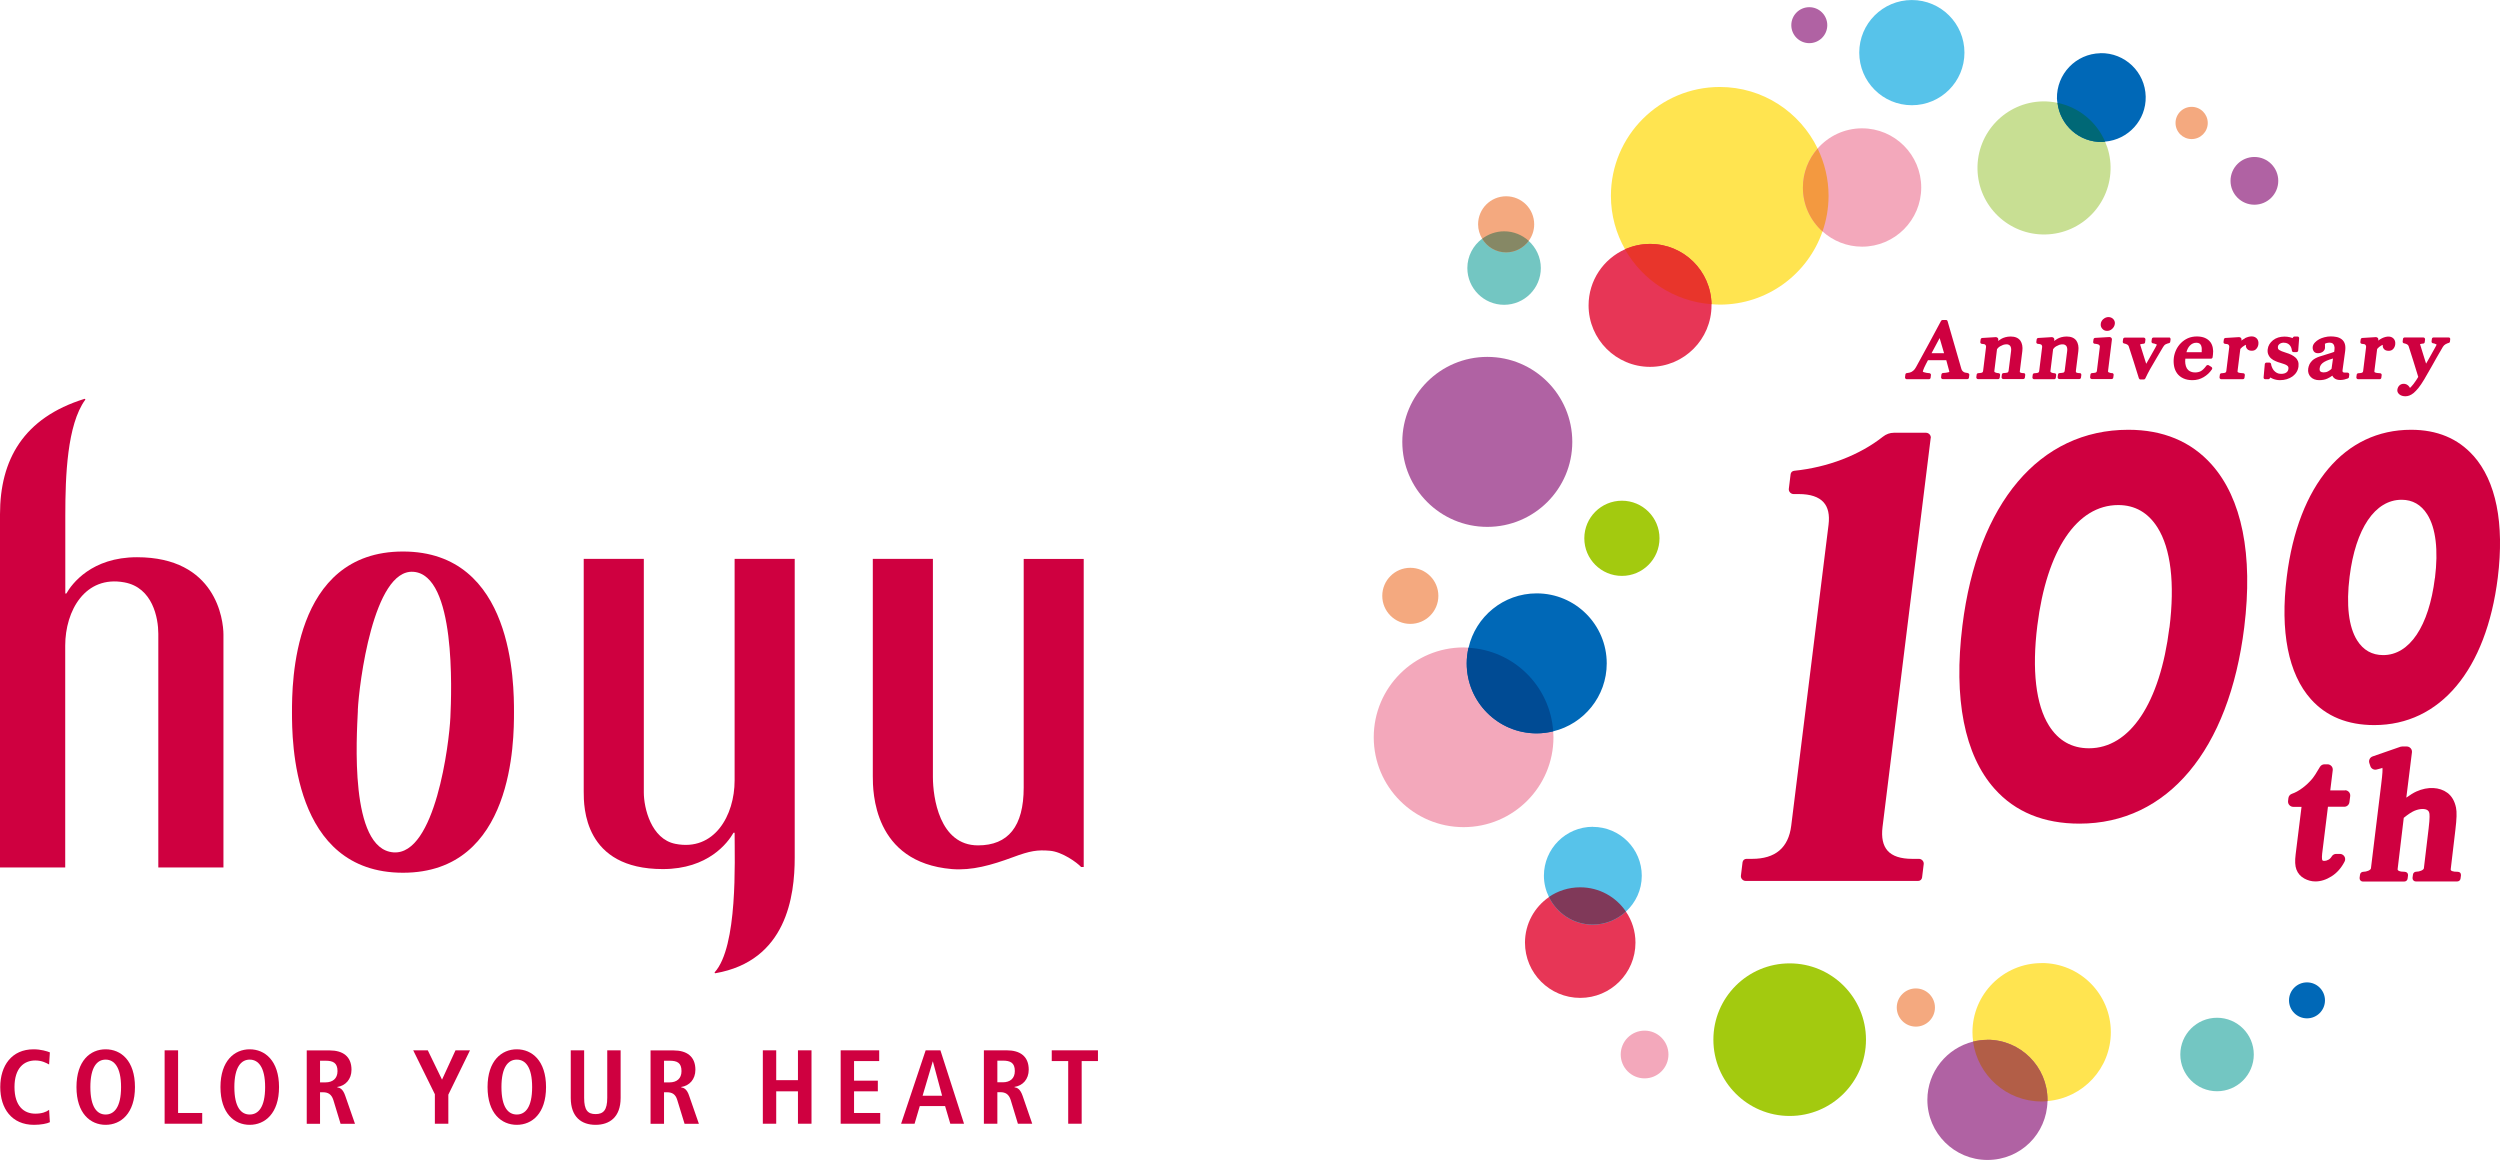 <?xml version="1.0" encoding="UTF-8"?><svg id="a" xmlns="http://www.w3.org/2000/svg" width="103.45mm" height="48mm" viewBox="0 0 293.25 136.06"><defs><style>.b{fill:#f4a97f;}.c{fill:#f3a8bb;}.d{fill:#004b94;}.e{fill:#0068b7;}.f{fill:#006876;}.g{fill:#ffe450;}.h{fill:#f39940;}.i{fill:#e8352b;}.j{fill:#e73656;}.k{fill:#803959;}.l{fill:#b25e47;}.m{fill:#a3ca0f;}.n{fill:#b062a3;}.o{fill:#cf0040;}.p{fill:#c8df93;}.q{fill:#868865;}.r{fill:#57c3ea;}.s{fill:#73c6c2;}</style></defs><g><g><path class="o" d="M41.97,83.32c.14-3.05,1.82-16.58,6.51-16.25,5.01,.34,4.49,14.01,4.35,17.05-.13,3.04-1.77,16.23-6.68,15.86-5.2-.39-4.31-13.62-4.17-16.66m-7.73,.21c0,3.23,0,18.84,13.02,18.84s13.02-15.61,13.02-18.84,0-18.84-13.02-18.84-13.02,15.6-13.02,18.84"/><path class="o" d="M126.81,101.69c-.48-.52-2.23-1.79-3.67-1.9-1.46-.12-2.29,0-4.33,.76-2.52,.93-4.79,1.58-7.16,1.39-9.24-.79-9.27-9.13-9.27-10.9v-25.49h7.05v25.6c0,2.35,.75,8.01,5.29,8.01,3.54,0,5.36-2.22,5.36-6.78v-26.82h7.04v36.14h-.31Z"/><path class="o" d="M86.17,65.54v26.01c0,4.09-2.37,8.34-6.95,7.43-2.84-.56-3.7-4.21-3.7-6.02v-27.41h-7.05v27.3c0,1.77,0,9.09,9.28,9.09,5.34,0,7.63-3.11,8.29-4.26h.13c0,3.27,.39,13.35-2.34,16.37,0,0,0,.02,0,.04,0,.05,.03,.07,.07,.07,8.37-1.45,9.32-9.06,9.32-13.56v-35.05h-7.05Z"/><path class="o" d="M16.07,65.36c-5.33,0-7.64,3.12-8.29,4.26h-.12s0-6.67,0-9.15c0-4.69,.22-10.65,2.33-13.57h0s.02-.02,.02-.04c0-.05-.04-.08-.09-.08C2.74,49.01,0,53.93,0,60.33v41.42H7.65v-26.02c0-4.1,2.34-8.27,6.94-7.42,3.33,.61,3.98,4.2,3.98,6.02v27.42h7.64v-27.31c0-1.77-.87-9.08-10.15-9.08"/></g><g><path class="o" d="M5.85,131.63c-.32,.17-1.08,.31-1.86,.31-2.62,0-3.96-1.92-3.96-4.43s1.34-4.43,3.91-4.43c.86,0,1.59,.23,1.91,.36l-.09,1.42c-.32-.17-.83-.47-1.62-.47-1.32,0-2.44,.88-2.44,3.12s1.11,3.12,2.44,3.12c.76,0,1.27-.19,1.62-.45l.09,1.44Z"/><path class="o" d="M10.6,127.51c0-2.37,.8-3.22,1.79-3.22s1.81,.85,1.81,3.22-.81,3.22-1.81,3.22-1.79-.85-1.79-3.22m-1.63,0c0,3.1,1.64,4.43,3.42,4.43s3.44-1.33,3.44-4.43-1.64-4.43-3.44-4.43-3.42,1.34-3.42,4.43"/><polygon class="o" points="19.31 123.2 20.89 123.2 20.89 130.55 23.72 130.55 23.72 131.81 19.31 131.81 19.31 123.2"/><path class="o" d="M27.49,127.51c0-2.37,.81-3.22,1.8-3.22s1.81,.85,1.81,3.22-.8,3.22-1.81,3.22-1.8-.85-1.8-3.22m-1.63,0c0,3.1,1.65,4.43,3.43,4.43s3.44-1.33,3.44-4.43-1.66-4.43-3.44-4.43-3.43,1.34-3.43,4.43"/><path class="o" d="M37.54,126.96v-2.54h.64c.88,0,1.41,.24,1.41,1.22,0,.88-.58,1.32-1.41,1.32h-.64Zm-1.58,4.86h1.58v-3.7h.35c.58,0,.99,.22,1.21,.9l.85,2.8h1.69l-1.14-3.28c-.27-.8-.62-.95-.94-1v-.04c.96-.14,1.67-.9,1.67-2.02,0-1.58-1.03-2.27-2.57-2.27h-2.68v8.61Z"/><polygon class="o" points="51.01 128.35 48.47 123.2 50.18 123.2 51.85 126.64 53.43 123.2 55.13 123.2 52.59 128.4 52.59 131.81 51.01 131.81 51.01 128.35"/><path class="o" d="M58.82,127.51c0-2.37,.8-3.22,1.8-3.22s1.8,.85,1.8,3.22-.79,3.22-1.8,3.22-1.8-.85-1.8-3.22m-1.63,0c0,3.1,1.64,4.43,3.43,4.43s3.43-1.33,3.43-4.43-1.65-4.43-3.43-4.43-3.43,1.34-3.43,4.43"/><path class="o" d="M68.52,123.2v5.58c0,1.43,.42,1.9,1.34,1.9s1.37-.47,1.37-1.9v-5.58h1.57v5.58c0,2.27-1.31,3.16-2.94,3.16s-2.91-.89-2.91-3.16v-5.58h1.58Z"/><path class="o" d="M77.89,126.96v-2.54h.65c.89,0,1.4,.24,1.4,1.22,0,.88-.57,1.32-1.4,1.32h-.65Zm-1.58,4.86h1.58v-3.7h.35c.59,0,1,.22,1.2,.9l.86,2.8h1.68l-1.14-3.28c-.26-.8-.63-.95-.94-1v-.04c.97-.14,1.67-.9,1.67-2.02,0-1.58-1.03-2.27-2.57-2.27h-2.69v8.61Z"/><polygon class="o" points="89.48 123.2 91.05 123.2 91.05 126.7 93.6 126.7 93.6 123.2 95.19 123.2 95.19 131.81 93.6 131.81 93.6 128.01 91.05 128.01 91.05 131.81 89.48 131.81 89.48 123.2"/><polygon class="o" points="98.61 123.2 103.13 123.2 103.13 124.46 100.18 124.46 100.18 126.76 102.97 126.76 102.97 128.01 100.18 128.01 100.18 130.55 103.25 130.55 103.25 131.81 98.61 131.81 98.61 123.2"/><path class="o" d="M108.22,128.53l1.19-4.02h.02l1.08,4.02h-2.29Zm3.24,3.28h1.62l-2.77-8.61h-1.73l-2.88,8.61h1.58l.61-2.07h2.97l.61,2.07Z"/><path class="o" d="M116.99,126.95v-2.54h.64c.88,0,1.41,.24,1.41,1.22,0,.88-.57,1.32-1.41,1.32h-.64Zm-1.58,4.86h1.58v-3.7h.35c.58,0,.99,.22,1.21,.9l.85,2.8h1.68l-1.13-3.28c-.28-.8-.63-.95-.95-1v-.04c.97-.14,1.67-.9,1.67-2.02,0-1.58-1.03-2.27-2.57-2.27h-2.69v8.61Z"/><polygon class="o" points="125.3 124.46 123.37 124.46 123.37 123.2 128.79 123.2 128.79 124.46 126.88 124.46 126.88 131.81 125.3 131.81 125.3 124.46"/></g></g><g><g><g><path class="o" d="M275.1,92.71h-1.76l.29-2.37c.02-.17-.03-.35-.15-.48s-.28-.21-.46-.21h-.36c-.22,0-.42,.12-.53,.3-.47,.81-.72,1.17-.85,1.33-.37,.45-.78,.84-1.22,1.16-.43,.32-.84,.54-1.22,.67-.22,.07-.38,.27-.41,.5l-.04,.34c-.02,.17,.03,.35,.15,.48s.28,.21,.46,.21h.97l-.69,5.57c-.1,.78-.07,1.36,.09,1.78,.17,.46,.49,.82,.93,1.06,.4,.22,.84,.34,1.29,.34,.63,0,1.27-.2,1.9-.6,.62-.39,1.14-.97,1.53-1.73,.1-.19,.09-.42-.02-.6s-.31-.3-.52-.3h-.45c-.21,0-.41,.11-.52,.3-.11,.18-.24,.31-.4,.39-.17,.09-.32,.13-.47,.13-.17,0-.21-.06-.23-.08,0,0-.09-.17-.02-.77l.68-5.5h1.91c.31,0,.57-.23,.61-.54l.09-.71c.02-.17-.03-.35-.15-.48-.12-.13-.28-.21-.46-.21Z"/><path class="o" d="M288.6,102.39c-.07-.08-.18-.13-.29-.13-.64,0-.87-.11-.84-.31l.55-4.64c.15-1.23,.18-2.07,.07-2.58-.16-.77-.5-1.36-1.02-1.74-.9-.67-2.28-.76-3.63-.15-.33,.15-.72,.39-1.18,.72l.66-5.31c.02-.17-.03-.35-.15-.48-.12-.13-.28-.21-.46-.21h-.53c-.07,0-.14,.01-.2,.03l-3.28,1.14c-.31,.11-.48,.45-.38,.77l.12,.36c.1,.31,.43,.49,.75,.4,.45-.13,.6-.14,.65-.2,0,0,.02,.04,.03,.15,0,.07,.02,.4-.16,1.82l-1.2,9.83c-.04,.21-.5,.4-.9,.4-.19,0-.36,.14-.38,.34l-.05,.37c-.01,.11,.02,.22,.09,.3,.07,.08,.18,.13,.29,.13h4.87c.19,0,.36-.14,.38-.34l.05-.37c.01-.11-.02-.22-.09-.3-.07-.08-.18-.13-.29-.13-.64,0-.86-.15-.84-.31l.72-6.02c.5-.41,.92-.68,1.24-.82,.64-.27,1.24-.28,1.54-.08,.07,.05,.17,.13,.22,.35,.02,.09,.08,.48-.08,1.78l-.56,4.69c-.04,.21-.5,.4-.9,.4-.19,0-.36,.14-.38,.34l-.05,.37c-.01,.11,.02,.22,.09,.3,.07,.08,.18,.13,.29,.13h4.87c.19,0,.36-.14,.38-.34l.05-.37c.01-.11-.02-.22-.09-.3Z"/></g><g><path class="o" d="M226.48,51.38c.02-.15-.03-.31-.14-.43-.11-.12-.26-.19-.42-.19h-3.77c-.46,0-.9,.16-1.28,.46-2.76,2.17-6.45,3.59-10.41,4-.22,.02-.39,.18-.42,.4l-.21,1.71c-.02,.15,.03,.31,.14,.43,.11,.12,.26,.19,.42,.19h.6c1.37,0,2.35,.33,2.92,.97,.53,.59,.72,1.47,.58,2.62l-4.38,35.32c-.32,2.57-1.86,3.88-4.58,3.88h-.67c-.24,0-.43,.17-.46,.41l-.19,1.56c-.02,.15,.03,.31,.14,.43,.11,.12,.26,.19,.42,.19h20.23c.24,0,.43-.17,.46-.41l.19-1.56c.02-.15-.03-.31-.14-.43-.11-.12-.26-.19-.42-.19h-.79c-1.35,0-2.33-.32-2.89-.96-.54-.61-.74-1.54-.59-2.77l5.65-45.63Z"/><path class="o" d="M249.65,50.41c-10.4,0-17.68,8.59-19.46,22.98-1.06,8.56,.24,15.17,3.77,19.13,2.42,2.72,5.77,4.09,9.96,4.09,10.32,0,17.55-8.61,19.33-23.04,1.05-8.5-.27-15.1-3.83-19.09-2.41-2.7-5.7-4.07-9.77-4.07Zm4.82,23.2c-1.1,8.87-4.63,14.16-9.43,14.16-2.01,0-3.58-.89-4.69-2.65-1.55-2.46-2.02-6.53-1.37-11.75,1.1-8.85,4.64-14.13,9.49-14.13,1.96,0,3.51,.89,4.61,2.64,1.56,2.48,2.04,6.54,1.4,11.73Z"/><path class="o" d="M290.12,53.45c-1.8-2.02-4.25-3.04-7.3-3.04-7.79,0-13.24,6.45-14.58,17.24-.8,6.42,.18,11.39,2.82,14.35,1.81,2.03,4.31,3.05,7.44,3.05,7.73,0,13.14-6.46,14.49-17.29,.79-6.38-.2-11.33-2.87-14.32h0Zm-4.51,14.36c-.7,5.65-2.97,9.03-6.06,9.03-1.31,0-2.34-.58-3.06-1.73-.99-1.57-1.3-4.16-.88-7.48,.7-5.64,2.98-9.01,6.1-9.01,1.28,0,2.29,.58,3.01,1.72,1,1.59,1.31,4.17,.9,7.47Z"/></g><g><path class="o" d="M230.81,43.75c-.07,0-.15-.02-.26-.04-.1-.02-.17-.05-.21-.08-.08-.06-.14-.11-.18-.17-.04-.05-.07-.13-.1-.22l-1.61-5.57c-.02-.08-.1-.14-.19-.14h-.39c-.07,0-.14,.04-.18,.1-.43,.79-.91,1.69-1.45,2.7-.54,1.01-1.04,1.92-1.49,2.73-.08,.14-.16,.25-.23,.33-.07,.07-.17,.15-.28,.22-.07,.04-.16,.07-.27,.1-.12,.03-.22,.04-.29,.05-.1,0-.17,.08-.18,.17l-.04,.32c0,.06,.01,.11,.05,.16,.04,.04,.09,.07,.15,.07h2.6c.1,0,.19-.07,.2-.17l.04-.32c0-.06,0-.11-.05-.15-.04-.04-.09-.07-.14-.07-.23-.01-.44-.05-.62-.11-.12-.04-.14-.06-.14-.07,0-.04,.02-.1,.04-.17,.03-.08,.06-.18,.12-.3,.06-.13,.13-.28,.21-.43,.06-.13,.14-.28,.23-.44h2.15l.35,1.3s0,.03,0,.05c0,0,0,.02,0,.03-.02,.01-.06,.03-.13,.04-.16,.04-.36,.07-.6,.08-.1,0-.17,.08-.19,.17l-.04,.32c0,.06,.01,.11,.05,.16,.04,.04,.09,.07,.15,.07h2.87c.1,0,.19-.07,.2-.17l.04-.32c0-.06,0-.11-.05-.15-.04-.04-.09-.07-.14-.07Zm-2.76-2.32h-1.48l.95-1.78,.52,1.78Z"/><path class="o" d="M237.36,43.77c-.09,0-.15-.01-.2-.02-.05,0-.1-.03-.16-.05-.04-.02-.07-.04-.07-.05,0-.01-.02-.06,0-.15l.29-2.33c.06-.49-.02-.9-.23-1.21-.23-.32-.61-.49-1.14-.49-.22,0-.43,.03-.62,.08-.19,.05-.35,.12-.49,.2-.11,.06-.23,.14-.36,.24l.02-.17c0-.06-.01-.12-.05-.16l-.06-.06s-.1-.06-.16-.06l-1.61,.1c-.1,0-.17,.08-.19,.17l-.04,.3c0,.05,0,.11,.04,.15s.09,.07,.14,.07c.09,0,.17,.02,.24,.03,.06,.01,.11,.03,.13,.05,.05,.03,.08,.07,.1,.12,.02,.05,.03,.12,.02,.18l-.34,2.77c0,.07-.03,.13-.06,.17-.02,.02-.04,.05-.12,.07-.05,.01-.1,.02-.17,.03l-.23,.02c-.09,0-.17,.08-.18,.17l-.04,.3c0,.06,.01,.11,.05,.16,.04,.04,.09,.07,.15,.07h2.35c.1,0,.19-.07,.2-.18l.04-.3c0-.05,0-.11-.04-.15s-.08-.07-.14-.07c-.07,0-.15-.02-.22-.03-.06-.01-.11-.03-.17-.06-.07-.03-.08-.06-.09-.07-.02-.03-.02-.08-.01-.13l.31-2.53s.07-.08,.12-.14c.06-.07,.14-.13,.24-.19,.1-.06,.23-.12,.36-.17,.28-.09,.63-.12,.82,.12,.1,.13,.14,.33,.11,.59l-.29,2.31c-.01,.07-.03,.13-.06,.17-.02,.03-.06,.06-.12,.07-.05,.01-.11,.02-.18,.03l-.25,.02c-.09,0-.17,.08-.18,.17l-.04,.3c0,.06,.01,.11,.05,.16,.04,.04,.09,.07,.15,.07h2.34c.1,0,.19-.07,.2-.18l.04-.3c0-.05-.01-.11-.04-.15-.04-.04-.09-.07-.14-.07Z"/><path class="o" d="M243.94,43.77c-.09,0-.15-.01-.2-.02-.04,0-.1-.03-.16-.05-.04-.01-.07-.03-.07-.05,0-.01-.02-.06-.01-.15l.29-2.33c.06-.49-.02-.9-.23-1.21-.23-.32-.61-.49-1.14-.49-.22,0-.43,.03-.62,.08-.19,.05-.35,.12-.49,.2-.11,.06-.23,.14-.36,.24l.02-.17c0-.06-.01-.12-.05-.16l-.06-.06s-.11-.06-.16-.06l-1.61,.1c-.1,0-.17,.08-.19,.17l-.04,.3c0,.05,0,.11,.04,.15s.09,.07,.14,.07c.09,0,.17,.02,.24,.03,.06,.01,.11,.03,.14,.05,.05,.03,.08,.07,.1,.13,.02,.05,.03,.11,.02,.18l-.34,2.77c0,.07-.03,.13-.06,.17-.02,.02-.05,.05-.12,.07-.05,.01-.1,.02-.17,.03l-.23,.02c-.09,0-.17,.08-.18,.17l-.04,.3c0,.06,.01,.11,.05,.16,.04,.04,.09,.07,.15,.07h2.35c.1,0,.19-.07,.2-.18l.04-.3c0-.05,0-.11-.04-.15s-.08-.07-.14-.07c-.07,0-.15-.02-.22-.03-.06-.01-.11-.03-.17-.06-.04-.02-.07-.04-.09-.07-.02-.03-.02-.08-.01-.14l.31-2.53s.07-.08,.12-.14c.06-.07,.14-.13,.24-.19,.1-.06,.23-.12,.36-.17,.28-.09,.63-.11,.82,.12,.1,.13,.14,.33,.11,.59l-.29,2.31c0,.07-.03,.13-.06,.17-.02,.03-.06,.06-.12,.07-.05,.01-.11,.02-.18,.03l-.25,.02c-.09,0-.17,.08-.18,.17l-.04,.3c0,.06,.01,.11,.05,.16,.04,.04,.09,.07,.15,.07h2.34c.1,0,.19-.07,.2-.18l.04-.3c0-.05-.01-.11-.04-.15-.04-.04-.09-.07-.14-.07Z"/><path class="o" d="M246.72,37.42c-.17,.16-.28,.34-.3,.56-.03,.22,.03,.41,.18,.58,.15,.17,.33,.25,.56,.25s.43-.08,.61-.25c.17-.16,.27-.35,.3-.57h0c.03-.21-.04-.41-.18-.56-.27-.3-.8-.34-1.17,0Z"/><path class="o" d="M247.74,43.77c-.07,0-.13-.01-.19-.03-.06-.01-.11-.03-.18-.06-.04-.02-.07-.03-.08-.06-.02-.03-.02-.09-.01-.15l.45-3.66c0-.06-.01-.12-.05-.16l-.06-.06s-.09-.06-.16-.06l-1.7,.1c-.1,0-.17,.08-.19,.17l-.04,.3c0,.05,0,.11,.04,.15s.09,.07,.14,.07c.09,0,.18,.02,.29,.04,.12,.03,.17,.05,.18,.06,.05,.03,.08,.08,.11,.12,.02,.05,.03,.1,.02,.16l-.34,2.77c0,.07-.03,.13-.06,.17-.02,.02-.05,.05-.12,.07-.05,.01-.11,.02-.17,.03l-.23,.02c-.09,0-.17,.08-.18,.17l-.04,.3c0,.06,.01,.11,.05,.16,.04,.04,.09,.07,.15,.07h2.32c.1,0,.19-.07,.2-.18l.04-.3c0-.05,0-.11-.04-.15-.03-.04-.09-.07-.14-.07Z"/><path class="o" d="M254.45,39.59h-1.84c-.1,0-.19,.07-.2,.17l-.04,.29c-.01,.11,.06,.2,.17,.22,.04,0,.1,.02,.16,.03,.06,.01,.11,.03,.17,.06,.05,.02,.1,.05,.12,.04,0,.05-.02,.1-.05,.15l-.12,.23c-.26,.48-.51,.91-.73,1.3l-.03,.05c-.11,.2-.22,.37-.31,.54-.08-.26-.18-.57-.29-.91-.17-.55-.31-.98-.4-1.28,0-.03-.02-.06-.02-.09,.02,0,.04-.01,.06-.02,.14-.03,.25-.05,.33-.05,.1,0,.18-.08,.19-.17l.04-.32c0-.06-.01-.11-.05-.16-.04-.04-.09-.07-.15-.07h-2.22c-.1,0-.19,.07-.2,.17l-.04,.3c-.01,.11,.06,.21,.17,.22,.12,.02,.23,.06,.35,.12,.09,.05,.15,.12,.18,.21,.2,.62,.4,1.22,.58,1.8,.19,.59,.39,1.24,.61,1.95,.03,.08,.1,.14,.19,.14h.38c.08,0,.15-.04,.18-.11,.08-.17,.17-.36,.27-.55,.09-.19,.18-.35,.26-.49l.04-.07c.27-.46,.52-.9,.77-1.32,.26-.44,.51-.86,.75-1.27,.1-.16,.2-.27,.31-.32,.12-.06,.24-.1,.37-.13,.09-.01,.15-.08,.16-.17l.04-.28c0-.06-.01-.11-.05-.16-.04-.04-.09-.07-.15-.07Z"/><path class="o" d="M259.27,40.12c-.15-.21-.37-.37-.64-.49-.52-.22-1.35-.24-1.99,.04-.31,.14-.58,.33-.81,.56-.24,.24-.43,.51-.57,.81-.14,.3-.23,.61-.27,.92-.04,.34-.03,.67,.03,.99,.06,.32,.18,.6,.36,.85,.18,.24,.42,.44,.73,.58,.3,.14,.66,.21,1.07,.21,.47,0,.91-.12,1.3-.35,.39-.23,.72-.53,.98-.92,.03-.04,.04-.1,.03-.15-.01-.05-.04-.1-.09-.13l-.32-.2c-.09-.05-.2-.03-.27,.05-.22,.3-.43,.51-.63,.63-.39,.22-.96,.21-1.29,.03-.16-.08-.28-.2-.37-.34-.09-.16-.15-.34-.18-.56-.02-.17-.03-.36,0-.58h3c.1,0,.19-.07,.2-.17l.04-.3c.04-.29,.03-.56-.02-.81-.05-.26-.15-.49-.29-.68Zm-1.01,.85c0,.12,0,.23,0,.34h-1.79c.08-.32,.22-.58,.4-.77,.22-.23,.47-.34,.76-.34,.16,0,.28,.03,.37,.09,.09,.07,.16,.15,.2,.26,.04,.11,.07,.25,.07,.42Z"/><path class="o" d="M263.33,39.69c-.14,.07-.28,.16-.42,.26l.02-.13c0-.06-.01-.12-.05-.16l-.06-.06s-.1-.06-.16-.06l-1.61,.1c-.1,0-.17,.08-.19,.17l-.04,.3c0,.05,0,.11,.04,.15s.09,.07,.14,.07c.09,0,.17,.02,.24,.03,.06,.01,.11,.03,.13,.05,.05,.03,.08,.07,.1,.13,.02,.06,.03,.12,.02,.18l-.34,2.77c0,.07-.03,.13-.06,.17-.02,.02-.05,.05-.12,.07-.05,.01-.1,.02-.17,.03l-.23,.02c-.09,0-.17,.08-.18,.17l-.04,.3c0,.06,.01,.11,.05,.16,.04,.04,.09,.07,.15,.07h2.53c.1,0,.19-.07,.2-.18l.04-.3c0-.05-.01-.11-.04-.15-.03-.04-.09-.07-.14-.07-.09,0-.2-.02-.32-.03-.11-.01-.19-.03-.26-.06-.06-.02-.08-.05-.08-.06-.02-.03-.02-.08-.01-.14l.32-2.56c.14-.17,.31-.3,.48-.4,.06-.03,.13-.06,.18-.09,0,.02,0,.04,0,.06-.02,.12,0,.29,.16,.45,.12,.13,.3,.19,.54,.19s.42-.09,.55-.26c.12-.15,.19-.32,.21-.51,.03-.27-.03-.49-.18-.66-.29-.32-.79-.34-1.41-.04Z"/><path class="o" d="M267.9,40.2c.27,0,.48,.08,.65,.25,.17,.17,.26,.39,.29,.67,0,.1,.1,.18,.2,.18h.34c.1,0,.19-.08,.2-.18l.11-1.44c0-.06-.01-.11-.05-.15-.04-.04-.09-.06-.15-.06h-.35c-.07,0-.14,.04-.17,.1l-.05,.08c-.1-.04-.21-.07-.33-.1-.2-.05-.41-.07-.62-.07-.53,0-.98,.14-1.34,.42-.36,.29-.58,.64-.63,1.07-.03,.25,0,.47,.09,.65,.08,.18,.2,.34,.36,.46,.13,.11,.3,.21,.5,.29,.18,.08,.35,.14,.51,.18,.18,.05,.34,.11,.49,.16,.13,.05,.24,.1,.32,.16,.07,.05,.12,.11,.14,.16,.03,.06,.03,.14,.02,.23-.02,.19-.1,.33-.24,.43-.15,.11-.36,.16-.63,.16-.19,0-.35-.04-.48-.11-.14-.08-.26-.17-.36-.29-.09-.11-.16-.23-.22-.38-.06-.14-.09-.26-.1-.36-.01-.1-.1-.18-.2-.18h-.34c-.1,0-.19,.08-.2,.18l-.14,1.56c0,.06,.01,.11,.05,.15,.04,.04,.09,.06,.15,.06h.36c.08,0,.15-.05,.18-.12l.04-.08c.09,.05,.19,.1,.31,.15,.25,.1,.53,.16,.83,.16,.57,0,1.06-.15,1.46-.43,.41-.3,.65-.69,.71-1.16,.03-.24,.01-.44-.05-.62-.07-.17-.17-.33-.31-.45-.13-.12-.29-.22-.48-.32-.19-.09-.39-.17-.6-.23-.2-.06-.38-.12-.52-.18-.12-.05-.22-.1-.3-.15-.06-.04-.1-.09-.13-.15-.02-.06-.03-.14-.02-.24,.01-.12,.08-.23,.2-.32,.13-.1,.31-.15,.53-.15Z"/><path class="o" d="M275.34,43.7c-.11,0-.21,0-.32,0-.1,0-.13-.02-.13-.02-.05-.03-.09-.06-.1-.09-.01-.02-.02-.07-.01-.17,.05-.4,.1-.76,.15-1.09,.05-.34,.1-.72,.16-1.16,.04-.33,.03-.61-.04-.83-.07-.23-.2-.42-.39-.56-.18-.13-.38-.22-.61-.26-.37-.07-.87-.11-1.41,.04-.23,.06-.43,.14-.6,.23-.2,.11-.37,.24-.5,.38-.15,.16-.24,.33-.26,.51-.02,.18,.01,.34,.1,.49,.07,.12,.21,.26,.51,.26,.22,0,.41-.06,.57-.17,.15-.12,.24-.26,.26-.43,.01-.12,.01-.25,0-.38,0-.06-.01-.1-.01-.13,.03-.02,.08-.04,.16-.07,.27-.09,.6-.07,.73,.02,.08,.06,.14,.13,.18,.22,.03,.08,.05,.16,.06,.24,0,.1,0,.16,0,.2l-.04,.34c-.17,.07-.45,.16-.82,.27-.46,.14-.77,.24-.93,.29-.13,.04-.27,.11-.42,.18-.16,.08-.29,.17-.4,.28-.13,.13-.24,.27-.32,.42-.08,.16-.13,.34-.16,.53-.05,.4,.05,.72,.3,.98,.24,.24,.58,.37,.99,.37,.37,0,.7-.06,.97-.19,.19-.09,.38-.2,.57-.34,.05,.12,.13,.22,.23,.3,.17,.14,.41,.21,.71,.21,.16,0,.31-.02,.45-.05,.12-.03,.26-.07,.43-.13,.07-.02,.13-.09,.13-.16l.04-.29c0-.06-.01-.11-.05-.16s-.09-.07-.15-.07Zm-3.16-.13c-.08-.07-.1-.2-.08-.39,.02-.16,.07-.29,.16-.41,.09-.12,.22-.23,.37-.32,.18-.1,.37-.19,.58-.26,.14-.05,.29-.09,.45-.14l-.17,1.21c-.11,.11-.25,.21-.4,.29-.16,.09-.33,.13-.53,.13-.17,0-.29-.04-.38-.12Z"/><path class="o" d="M279.38,39.69c-.14,.07-.28,.16-.42,.26l.02-.13c0-.06-.01-.12-.05-.16l-.06-.06s-.1-.06-.16-.06l-1.61,.1c-.1,0-.17,.08-.19,.17l-.04,.3c0,.05,0,.11,.04,.15s.09,.07,.14,.07c.09,0,.17,.02,.24,.03,.06,.01,.11,.03,.13,.05,.05,.03,.08,.07,.1,.13,.02,.06,.03,.12,.02,.18l-.34,2.77c0,.07-.03,.13-.06,.17-.02,.02-.05,.05-.12,.07-.05,.01-.11,.02-.17,.03l-.23,.02c-.09,0-.17,.08-.18,.17l-.04,.3c0,.06,.01,.11,.05,.16,.04,.04,.09,.07,.15,.07h2.53c.1,0,.19-.07,.2-.18l.04-.3c0-.05,0-.11-.04-.15-.03-.04-.09-.07-.14-.07-.09,0-.2-.02-.32-.03-.11-.01-.19-.03-.26-.06-.06-.02-.08-.05-.08-.06-.02-.03-.02-.08-.01-.14l.32-2.56c.14-.17,.3-.3,.48-.4,.06-.03,.13-.06,.18-.08,0,.02,0,.04,0,.06-.01,.12,0,.29,.16,.45,.12,.13,.3,.19,.54,.19s.42-.09,.55-.25c.12-.15,.19-.32,.21-.51,.03-.27-.03-.49-.18-.66-.29-.32-.79-.34-1.41-.04Z"/><path class="o" d="M287.39,39.65s-.09-.07-.15-.07h-1.78c-.1,0-.19,.07-.2,.17l-.04,.29c0,.05,0,.11,.04,.15s.08,.07,.13,.07c.11,.01,.22,.05,.34,.11,.05,.02,.07,.04,.08,.04,0,.04-.03,.09-.07,.17l-.13,.24c-.25,.47-.48,.88-.68,1.22l-.35,.61c-.08-.26-.18-.57-.29-.92-.18-.56-.31-.99-.4-1.3,0-.02-.01-.05-.02-.07,.01,0,.03,0,.05-.01,.13-.03,.23-.05,.31-.05,.1,0,.18-.08,.19-.17l.04-.32c0-.06-.01-.11-.05-.16-.04-.04-.09-.07-.15-.07h-2.19c-.1,0-.19,.07-.2,.17l-.04,.3c-.01,.11,.06,.21,.17,.22,.12,.02,.23,.06,.35,.12,.09,.05,.15,.12,.18,.21,.2,.61,.38,1.19,.56,1.76,.17,.54,.36,1.16,.57,1.85-.13,.23-.31,.5-.54,.81-.19,.24-.33,.39-.43,.48h0c-.06-.1-.11-.18-.16-.23-.07-.07-.15-.13-.24-.18-.23-.12-.6-.11-.84,.12-.13,.13-.21,.29-.24,.49-.02,.15,0,.37,.24,.56,.17,.14,.41,.22,.7,.22,.15,0,.3-.03,.45-.08,.15-.05,.32-.15,.5-.29,.18-.15,.37-.35,.57-.59,.2-.24,.43-.59,.69-1.02,.2-.33,.49-.83,.88-1.53,.38-.69,.82-1.45,1.31-2.29,.08-.13,.18-.23,.32-.31,.19-.1,.29-.13,.34-.14,.09-.01,.16-.08,.17-.17l.03-.28c0-.06-.01-.11-.05-.16Z"/></g></g><g><circle class="r" cx="224.26" cy="6.17" r="6.17"/><circle class="n" cx="174.46" cy="51.83" r="9.97"/><circle class="m" cx="209.93" cy="121.95" r="8.95"/><circle class="n" cx="264.44" cy="21.21" r="2.8"/><circle class="c" cx="192.91" cy="123.69" r="2.8"/><circle class="s" cx="260.06" cy="123.69" r="4.31"/><circle class="m" cx="190.25" cy="63.14" r="4.41"/><circle class="b" cx="165.43" cy="69.89" r="3.29"/><circle class="b" cx="224.73" cy="118.18" r="2.24"/><circle class="n" cx="212.23" cy="2.95" r="2.11"/><circle class="b" cx="257.08" cy="14.42" r="1.89"/><circle class="e" cx="270.61" cy="117.34" r="2.11"/><path class="j" d="M190.72,106.93c-1.17-1.72-3.13-2.84-5.36-2.84-1.36,0-2.62,.42-3.66,1.13-1.7,1.17-2.82,3.13-2.82,5.35,0,3.58,2.9,6.48,6.48,6.48s6.48-2.9,6.48-6.48c0-1.35-.41-2.6-1.12-3.64Z"/><g><path class="p" d="M246.93,16.61c-1-2.31-3.07-4.03-5.58-4.55-.57-.12-1.15-.18-1.75-.17-4.31,.09-7.73,3.66-7.64,7.97,.09,4.31,3.66,7.73,7.97,7.64,4.31-.09,7.73-3.66,7.64-7.97-.02-1.04-.25-2.02-.64-2.92Z"/><path class="e" d="M246.38,6.24c-2.88,.06-5.16,2.44-5.1,5.32,0,.17,.04,.33,.06,.5,.31,2.63,2.56,4.65,5.26,4.59,.11,0,.21-.03,.32-.04,2.72-.23,4.83-2.52,4.77-5.28-.06-2.88-2.44-5.16-5.32-5.1Z"/><path class="f" d="M241.35,12.06c.31,2.63,2.56,4.65,5.26,4.59,.11,0,.21-.03,.32-.04-1-2.31-3.07-4.03-5.58-4.55Z"/></g><g><path class="g" d="M239.48,112.97c-4.48,0-8.11,3.63-8.11,8.11,0,.37,.03,.74,.08,1.09,.54,3.96,3.92,7.02,8.03,7.02,.24,0,.47-.02,.7-.04,4.15-.35,7.42-3.83,7.42-8.08,0-4.48-3.63-8.11-8.11-8.11Z"/><path class="n" d="M233.13,121.97c-.58,0-1.15,.08-1.69,.21-3.07,.76-5.36,3.53-5.36,6.83,0,3.89,3.16,7.05,7.05,7.05s6.96-3.07,7.04-6.9c0-.05,0-.1,0-.15,0-3.89-3.16-7.05-7.05-7.05Z"/><path class="l" d="M233.13,121.97c-.58,0-1.15,.08-1.69,.21,.54,3.96,3.92,7.02,8.03,7.02,.24,0,.47-.02,.7-.04,0-.05,0-.1,0-.15,0-3.89-3.16-7.05-7.05-7.05Z"/></g><g><path class="g" d="M213.21,17.42c-2.07-4.27-6.42-7.22-11.48-7.22-7.05,0-12.77,5.72-12.77,12.77,0,2.28,.61,4.42,1.66,6.27,2.04,3.61,5.79,6.12,10.15,6.44,.32,.02,.64,.05,.96,.05,5.58,0,10.32-3.59,12.05-8.59,.45-1.31,.71-2.71,.71-4.18,0-1.99-.47-3.87-1.28-5.55Z"/><path class="j" d="M200.76,35.68c-.07-3.92-3.27-7.07-7.21-7.07-1.05,0-2.04,.23-2.94,.63-2.52,1.13-4.27,3.65-4.27,6.58,0,3.98,3.23,7.21,7.21,7.21s7.21-3.23,7.21-7.21c0-.05,0-.09,0-.14Z"/><path class="c" d="M218.42,15.05c-2.08,0-3.94,.92-5.21,2.36-1.07,1.22-1.73,2.82-1.73,4.58,0,2.05,.89,3.88,2.3,5.15,1.23,1.11,2.85,1.79,4.64,1.79,3.83,0,6.94-3.11,6.94-6.94s-3.11-6.94-6.94-6.94Z"/><path class="h" d="M213.21,17.42c-1.07,1.22-1.73,2.82-1.73,4.58,0,2.05,.89,3.88,2.3,5.15,.45-1.31,.71-2.71,.71-4.18,0-1.99-.47-3.87-1.28-5.55Z"/><path class="i" d="M193.55,28.61c-1.05,0-2.04,.23-2.94,.63,2.04,3.61,5.79,6.12,10.15,6.44-.07-3.92-3.27-7.07-7.21-7.07Z"/></g><g><path class="s" d="M179.31,28.25c-.76-.69-1.77-1.12-2.88-1.12-.97,0-1.86,.33-2.58,.87-1.05,.79-1.73,2.03-1.73,3.44,0,2.38,1.93,4.31,4.31,4.31s4.31-1.93,4.31-4.31c0-1.27-.56-2.4-1.43-3.19Z"/><path class="b" d="M176.67,23.02c-1.82,0-3.29,1.47-3.29,3.29,0,.62,.18,1.19,.48,1.69,.58,.96,1.61,1.6,2.81,1.6,1.09,0,2.05-.54,2.65-1.35,.4-.54,.64-1.21,.64-1.94,0-1.82-1.47-3.29-3.29-3.29Z"/><path class="q" d="M176.67,29.6c1.09,0,2.05-.54,2.65-1.35-.76-.69-1.77-1.12-2.88-1.12-.97,0-1.86,.33-2.58,.87,.58,.96,1.61,1.6,2.81,1.6Z"/></g><g><path class="c" d="M182.19,85.77c-.36-5.3-4.62-9.51-9.94-9.8-.19-.01-.38-.03-.57-.03-5.82,0-10.54,4.72-10.54,10.54s4.72,10.54,10.54,10.54,10.54-4.72,10.54-10.54c0-.24-.02-.48-.04-.72Z"/><path class="e" d="M180.25,69.6c-3.9,0-7.16,2.73-7.99,6.38-.13,.59-.21,1.2-.21,1.83,0,4.53,3.67,8.21,8.21,8.21,.67,0,1.32-.09,1.94-.24,3.59-.87,6.27-4.1,6.27-7.97,0-4.53-3.67-8.21-8.21-8.21Z"/><path class="d" d="M180.25,86.02c.67,0,1.32-.09,1.94-.24-.36-5.3-4.62-9.51-9.94-9.8-.13,.59-.21,1.2-.21,1.83,0,4.53,3.67,8.21,8.21,8.21Z"/></g><path class="r" d="M186.84,96.98c-3.17,0-5.74,2.57-5.74,5.74,0,.9,.22,1.74,.59,2.5,.93,1.91,2.87,3.24,5.15,3.24,1.5,0,2.86-.59,3.88-1.53,1.14-1.05,1.86-2.54,1.86-4.2,0-3.17-2.57-5.74-5.74-5.74Z"/><path class="k" d="M185.35,104.08c-1.36,0-2.62,.42-3.66,1.13,.93,1.91,2.87,3.24,5.15,3.24,1.5,0,2.86-.59,3.88-1.53-1.17-1.72-3.13-2.84-5.36-2.84Z"/></g></g></svg>